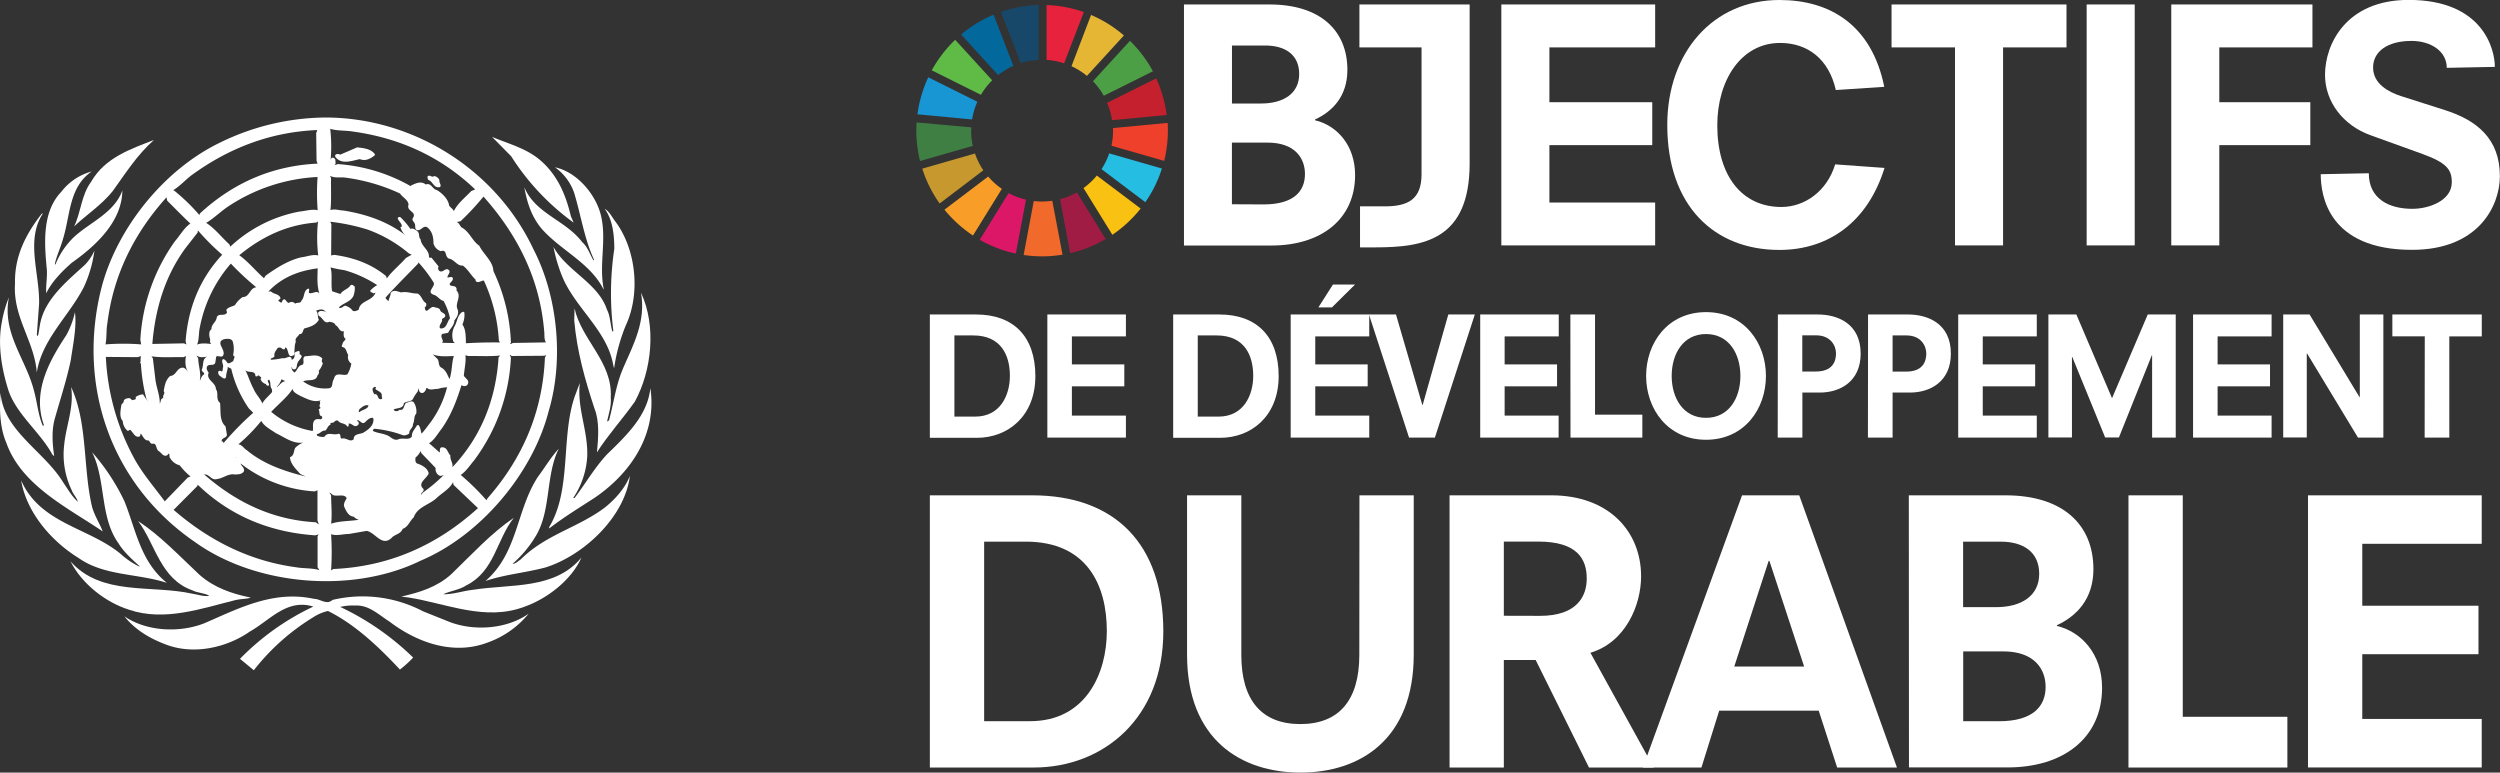 <svg xmlns="http://www.w3.org/2000/svg" width="810.83" height="250.57" viewBox="0 0 810.83 250.57"><rect x="0" y="0" width="810.83" height="250.57" fill="#333333" stroke="none"/><defs><style>.cls-1{fill:#fff;}.cls-2{fill:#5fba46;}.cls-3{fill:#e4b634;}.cls-4{fill:#c4202e;}.cls-5{fill:#4d9f46;}.cls-6{fill:#3f7f44;}.cls-7{fill:#f9c213;}.cls-8{fill:#ee402b;}.cls-9{fill:#f89e28;}.cls-10{fill:#1896d3;}.cls-11{fill:#a11c44;}.cls-12{fill:#25bde2;}.cls-13{fill:#f16a2b;}.cls-14{fill:#e7223c;}.cls-15{fill:#dc1768;}.cls-16{fill:#17486a;}.cls-17{fill:#c7982e;}.cls-18{fill:#03699c;}</style></defs><title>Asset 4FR</title><g id="Layer_2" data-name="Layer 2"><g id="OUTLINES"><path class="cls-1" d="M173,80.81c7.78,15,10,35.64,4.94,52.58-5.13,20-22,40.24-41.55,48.47-22.06,10.81-53.4,8.11-73.07-6C35.94,157.14,24.76,124.87,33,93c5-18.92,20.08-38,38.51-46.82a79,79,0,0,1,34-8.07C133.77,38.14,160.7,54.71,173,80.81Zm-65.89-39a52,52,0,0,1,.11,10.32,1.59,1.59,0,0,1,.34-.9c.52-.29,1,.15,1.2.53,0,.52.26,1.42-.19,1.72.45.07.67-.26,1.08-.26a55.65,55.65,0,0,1,23.6,7.18v-.19c1.46-.71,3.33-1.65,4.83-.37,1.79-.68,2.13,1.53,3.58,1.79,1.76,1,3.74,3,4,5,.33.67,1.38,1.16,1.53,1.87,1.2-2.54,3.59-4.34,5.65-6.54l1.27-.53c-11.29-10.77-24.72-16.71-39.68-18.77C112,42.26,109.35,42.48,107.07,41.77Zm-4.19.37c-15,.6-28.38,5.73-40.24,14.25-2.28,1.57-4.3,4-6.61,5.31h.33a64.16,64.16,0,0,1,8.27,8l.18-.52C75.73,59.2,88.45,53.74,103,53.07l-.33-.9-.12-9Zm12.83,5.65-5.39,2.32c-.44-.19-1.3-.41-1.6.19-.23.18,0,.45.07.63,2,2.55,5.42,1.12,7.89.64,1.8.75,3.52-.15,4.86-1.27V50C120.27,48.24,117.88,48,115.71,47.79ZM107,57l.37.71c-.07,3.48.15,7.18-.19,10.43,1.42-.48,2.88.12,4.3.15,7.33,1.2,14.25,3.55,20.12,8.08a5.35,5.35,0,0,1-1.72-2.69.41.41,0,0,1,.45-.15c.08-1.16-1.16-1.76-1.35-2.81a.78.78,0,0,1,.83-.33,24.16,24.16,0,0,1,3.29,3.85c.82-.34,1.49.19,2.09.63,1.09.64.41,2,1.24,2.77.15,2.21,2.84,3.44,2.69,5.65,0,.52.67.11.9.37l2.24,2.77a1.12,1.12,0,0,0,.37,1.53c1,.45,1.57-.82,2.58-.63,1.46.82-.22,1.79-.07,2.69.56,0,1.27-.45,1.72.11.19.83-.67,1.35-1,1.87,0,.82.67.64,1.27.82a1,1,0,0,1,.9,1.35c1.87,2-.56,4,.34,6.1.6,1.34-.15,2.65-1,3.66,0,1.65-1.46,2.66-2,4l-1.91.37c-1,1,.86,2.25-.15,2.88l4.19.08-.45-.45a6.17,6.17,0,0,1,.56-5.31c.64-1.35.79-2.95,2-4.11.26-.08.75-.57,1,0a7.53,7.53,0,0,1-.64,3.85c1.2,1.72,1.05,4,1.16,6.09,3.7-.22,7.33-.3,11-.26l-.34-.71a53.72,53.72,0,0,0-4.86-19.37c-.79,0-1.35.67-2.25.45a.7.7,0,0,1-.44-.75c-1.5-1.42-2.44-3.29-4.12-4.56-1.91.19-2.76-2-4.49-2.25-1.53-.63-.48-3.1-2.69-2.43a3.6,3.6,0,0,1-2.35-2.5c0-2-.38-4-2.14-5.31-1.34-.49-1.9,1.31-3.25,1-.75-.38-.41-1.35-.64-2s-.89-1-.78-1.72c1.76-2.32-2.13-2.29-1.27-4.57-.23-1.64-1.91-2.28-2.77-3.59a60.75,60.75,0,0,0-18.14-5.2C109.88,57.44,108.38,57.78,107,57Zm33.84.07c-.79.75-1.46-.67-2.17.19a1.55,1.55,0,0,0,.26,1.09c1.57.56,1.76,2.84,3.78,2.31.6-.67-.38-1.38-.19-2.24A2.22,2.22,0,0,0,140.84,57.1ZM73.71,67.16c-2.32,1.61-4.45,3.71-6.84,5.13,2.77,1.75,5,4.67,7.55,7l.27.71A44.84,44.84,0,0,1,97.12,68.62c2-.19,4-.86,5.91-.45A73.08,73.08,0,0,1,103,57.4,57.54,57.54,0,0,0,73.71,67.16Zm83.1-3.4a86.08,86.08,0,0,1-7.44,8l-1.28.26c.79.19,1,1.13,1.54,1.69,2.73,1.46,3.44,4.37,5.83,6,1.35,2.8,4.45,5,4.56,8.19a59.3,59.3,0,0,1,5.69,23.22l-.3.45a1.56,1.56,0,0,0,.9-.34l10.77-.18c-.71-1-.41-2.58-.6-3.86C175.06,90.57,168,76.32,156.81,63.76ZM54,64C43.31,75.88,36.73,89.41,34.82,104.86c-.41,2.24-.15,4.56-.6,6.84a74.35,74.35,0,0,1,11.56,0l-.26-1.46a60.68,60.68,0,0,1,11.22-32c1.68-1.91,2.91-4.3,5-5.73-2.43-2.28-5-4.93-7.52-7.44Zm49.17,7.82-.63.37c-9.5.68-17.73,4.64-24.94,10.59,2.84,2,5.38,5.16,8,7.44.19-.26.38-.53.56-.83,3.55-2.54,7.22-4.86,11.41-5.91,1.87-.18,3.7-1.08,5.64-.63A49.61,49.61,0,0,1,103.14,71.84Zm3.93.07.37.83-.07,10.13,1-.19c6.21.86,11.89,2.84,16.79,6.85l.27.78c1.68-2.35,4.22-4.37,6.2-6.62l1.87-1.08-.89-.38a43.69,43.69,0,0,0-13.47-7.77A66.31,66.31,0,0,0,107.07,71.91ZM64.18,74.72l-.08.71-4,5.12c-6.61,9.09-9.76,19.6-10.69,31l10.24-.19,1,.38c-.41-.27-.3-.71-.45-1.09C61,100,64.7,90.54,72.07,82.61A75.35,75.35,0,0,1,64.18,74.72Zm71.54,10.39-.19.45c-3.44,3.59-7.22,7.29-10.51,11a2.58,2.58,0,0,0,1,1.08c.15-.89.64-1.68.71-2.61.9-1.24,2.24-.45,3.4-.19,1.8-.41,3.48.41,5.32.37,1.34.68,1.45,2.4,2.69,3.07a1.06,1.06,0,0,1-.38,1.42c.38,2.81,1.72-.75,3.15-.07.59.22,1.34.15,1.79.78.22,1.16,1.65.94,1.72,2.06-.11.56-.71.71-1.08,1,.33,1.12-1.16,1.83-.64,3,2.17.41,2.24-2.1,3.25-3.22a20.22,20.22,0,0,0-2.09-5.65c-1.24-.26-2-1.72-3.22-2-2.39-.93.38-2.43.08-3.85A45,45,0,0,0,135.72,85.11Zm-60.85.38A44.1,44.1,0,0,0,64.81,106.2c-.41,1.8-.18,3.89-.89,5.58,1.31-.6,3.21-.38,4.67-.19-.86-.45-.15-1.53-.63-2.13-.12-.94-.27-2.1.63-2.69-.11-1.54,1.53-2.32,1.68-3.71.42-1.57,2.21-.52,3.07-1.34.56-.3.07-.83.07-1.24.75-1,1.91-1,2.81-1.53a8,8,0,0,1,2.51-2.62c2.24.08,2.28-3.06,4.41-3.14A88.66,88.66,0,0,1,74.87,85.49Zm32.31,1.23c.71,2.13.08,5.27.53,7.74l2.69.9c.78-1.31,2.51-1.57,3.25-2.8.49-.42,1,0,1.42.44a7.39,7.39,0,0,1-.45,3c-1,2-3.4,2.28-4.74,3.74.86.48,1.34-.42,2.05-.6a4.52,4.52,0,0,1,2.51,1.68c.67.3,1.31-.11,1.9-.34.42-3.1,4.31-2.65,5.46-5.57l-.71.26c-.29-.41-1-.22-1-.9a7.9,7.9,0,0,1,2.25-1.79,38.17,38.17,0,0,0-10.66-4.86A36.78,36.78,0,0,1,107.18,86.72ZM87.06,94.54h.83c.89.9,2.35.71,3,1.9.33.68-.64.6-.6,1.16.18.15.45.19.6.45.71.26.56-.41.82-.71.93-.93,1.08.9,2,.9a1.38,1.38,0,0,1,2,.26c.6-.52,1.87,0,2.06-1,1.16-1.23.52-3.14,2.24-3.92.6.33,0,.89.19,1.42,1.16.48,2.47-1,3.4.18-.86-2.43-.63-5.46-.56-8.15C97,87.81,91.48,89.86,87.06,94.54Zm18.14,6.2c-.6-.67-1.91-.26-2.69,0,.75.75.45,2.1.9,3-1.13,1.87-3,2.29-4.75,2.81-.49.6-.38,1.91-1.54,1.79-.37.83-1.64,1.31-1.16,2.51-.59,1.27-.3,2.92-.63,4.3-2.21,1.38-1.57-1.83-2.69-2.51l-.38.64c-.45.11-.75-.15-1.05-.45-.33-.11-.89-.22-1.19.08-.49.82-1.24,1.49-1,2.61-.22.68-1.35.45-1.19,1.16a20.86,20.86,0,0,0,3.77-.52c.86.22,1.57-.41,2.43-.45a.81.81,0,0,1,.53.9h.3a1.52,1.52,0,0,0,.59-1.8c.08-.78.94-.78,1.46-1,.49.23.19.72.26,1.09,1.69.63-.41,1.87-.63,2.77-.45.71,0,2.31-1.42,2.09a.54.54,0,0,1-.38-.64h-.18a1.93,1.93,0,0,0,1,1.69c1-.86,1.08-2.32,2.58-2.51.78-.82-.34-2.09.82-2.77,1.94,0,4-.86,5.57.71-.11.68-.37,1,.19,1.54a7.51,7.51,0,0,1-1.35,2.5,1.27,1.27,0,0,1-.37,1.42c-.53,2.29-3.14,1.2-4.68,2a11.91,11.91,0,0,0,8.27,2.24c1.61-.07.89-2.06,1.72-3,.52-2.62,2.91-.83,4.37-1.54a10.26,10.26,0,0,0,1.27-3.48,2.47,2.47,0,0,1-1-2.8c-.64-.86-.57-2.43-2-2.58a.75.75,0,0,1,.15-.9c0-.82.78-1.08,1-1.72-.86-.56-.64-1.79-.56-2.5-1.46.41-1.61-1.5-2.69-1.91-.27-.86-1.2-1-2-1.16-1.79.86-2.09-1.35-3.44-1.87-.15-.41-.45-1,0-1.35.67-.56,1.57-.07,2.36-.11ZM72.7,110c-3,1,.49,3.26-.26,5.13-.41,1.08-1.53.07-2.32.52l-.3,2c-.45,1.16-1.9.3-2.58,1.09-.48.74,0,1.53.45,2.13-1,2.39,2.36,3.14,2.32,5.31,1,1.34-.15,3.29,1.35,4.49.33,2.43-.34,5.72,1.79,7.62l.38,2.32c.45,1.61-1.91,1.2-1.61,2.62.45-.22.56.37.6.52v-.07a98.65,98.65,0,0,1,9.61-9.8l-1.42-1.42A37.29,37.29,0,0,1,75,119.59L73.86,119c0,1.2-.6,2.13-.52,3.33l-.38.45c-.78,0-1.27-.67-1.94-1.09-.15-.41-.56-1.08.08-1.42a1.27,1.27,0,0,1,.89.26c.34-.41.19-1,.38-1.53.11-.9-.68-1.72-.11-2.5.7-.08,1.23.78,1.53,1.27.71.22,1.27-.38,1.87-.64,0-.63.9-1.49-.08-1.87a8.78,8.78,0,0,0-.07-4.41C75.1,109.65,73.71,109.87,72.7,110Zm70,1.27c-.3.15-.71,0-1.09.08A2.69,2.69,0,0,1,142.71,111.25Zm-2.32,3.67,1.16,1.16c1.16.78.37,2.47,1.61,3.14,1.46.75,2,2.43,2.62,3.7a4.17,4.17,0,0,0,.33-1.08c.53-2.06.45-4.38,1.09-6.4C145,115.55,142.37,115.78,140.39,114.92Zm25.58.52-.64-.45.38,1a60.21,60.21,0,0,1-11.86,33.21c-1.38,1.65-2.69,3.67-4.41,4.82a79.76,79.76,0,0,1,8.34,8.19l.3-.56c11.44-13,17.95-28.15,18.66-45.66l.45-.89-.56.26Zm-15-.26c.23,2.28-.37,4.49-.52,6.73l1.23,1.35a1.36,1.36,0,0,1-.26,1.72,1.48,1.48,0,0,1-1.72-.11c-1.57,5-3.4,9.91-6.54,14.28-1.24,1.57-2.43,3.74-4,4.56l3.4,3c.19-.19.08-.49.11-.75,0-.45.23-1,.79-.9,1.65,0,1.68,1.72,2.62,2.62-.19,1.42,1,2.54.63,3.85,9.43-9.95,14.14-22.14,15-35.64l.52-.6c-3.36.34-6.91.11-10.39.15Zm-87.24.11.56.9c.07,2.47,1,4.82.52,7.33.42-.71.53-1.68,1.42-2.13.12-.68-.89-.86-.78-1.53.71-1.39,0-3.63,1.87-4.23C66,115.85,64.85,116.11,63.73,115.29Zm-18,.15-1,.38-10.39-.08a76.25,76.25,0,0,0,9.16,32.84c2.66,4.93,6.54,9.38,9.95,14l7.44-7.7.9-.38a22,22,0,0,1-3.48-3.59,5.09,5.09,0,0,1-3.14-2.39c-.38-.41,0-1.16-.45-1.46l-.45.56c-1.31.64-1.79-.71-2.69-1.27-1.16-.63-.6-2.84-2.17-2.43-.6,0-.79-.71-1.16-1.08-1.46.15-1.83-1.46-2.62-2.25-.15.34,0,.79-.45,1-1.49.34-2-1.49-3-2.24-.26.11-.45.41-.82.33a4.36,4.36,0,0,1-1.53-3.14c-1.24-1.38-.68-3.59-.45-5.27.22-.45.86-.71.75-1.27.33-.79,1.16-.86,1.94-.9a2,2,0,0,1,.75.71c.49-.3,1.57,0,1.16-1.05a4.89,4.89,0,0,1,2.43-.89A16.18,16.18,0,0,0,48,130.18l-.52-.83A59,59,0,0,1,45.7,118c0-.22-.48-.33-.18-.56l.07.12A11.81,11.81,0,0,1,45.7,115.44Zm14.63,0-.83.38c-3.47-.08-7.1.22-10.39-.27l.45.64.82,6.88c.33,2.66,1.49,5.2,1.42,7.82.41-.57.15-1.69,1.16-1.8-.41-.82.78-1.53.11-2.24.34-1.8.56-3.63,2.13-4.94,1.91-.07,2.06-2.58,4-2.69,1,0,1.57,1.27,2,1.72C60,119.48,60,117.09,60.33,115.44ZM79.55,120c1,1.95,1.6,4.15,2.69,6.1.67,1.72,2.17,3.06,2.84,4.75.71-1.35,2.13-2.43,3.14-3.67a1.92,1.92,0,0,0-.33-1.46c-.34-.78,0-1.9-.64-2.58-1,.34.34,1.31-.07,1.87a.59.59,0,0,1-.9-.45,2.48,2.48,0,0,1-1.8-1.68c.71-.45-.18-.63-.37-1-.37-.19-.41-.15-.71.19-.19,0-.41,0-.56-.08C82.84,119.89,80.45,121.16,79.55,120Zm11.74,3a5.44,5.44,0,0,1-1.53,2.43l.11.07c.9-.63,1.53-1.79,2.69-1.87Zm29.54,3.06a2.81,2.81,0,0,0,.6,1.8c1.46-.23.82,1.79,2.17,1.61.75-.23,0-.86.26-1.35-.22-1.12-1.31-1.23-2.06-1.91-.07-.22.08-.41.19-.6C121.43,125.31,121.17,125.65,120.83,126.06Zm21.17.08c-1.08-.08-2.39.56-3.33-.19-.34-.3-.56.15-.52.45-.38.56-.75,1.27-1.61,1-.67-.3-.67-1-.9-1.53a4,4,0,0,1-.18,1.15,12.85,12.85,0,0,0-1.61,2.51c-.79.86-2.06.56-2.88,1.27-.15,1.8-2.13,1.42-3.26,2-.07.23.19.27.3.45a1.45,1.45,0,0,0,1.61-.37c1.57.41,1.24-1.57,2.13-2.24.79-.12,1.54-.79,2.36-.27a5.35,5.35,0,0,1,.9,3.78c-.9.9-.45,2.36-1.09,3.4.15,1.24-1.34,1.8-1.16,3a2.62,2.62,0,0,1-2,.64,35.28,35.28,0,0,0-9.35-2.13.65.65,0,0,0-.45.71c1.34.71,3,.75,4.41,1.34,1.27.34,2.13,1.91,3.74,1.42,1.35-.74,3.59.45,4.49-1-.15-1.38,1-2.39,1.64-3.59l.45-.11c.75.78.71,1.94,1.05,2.8,1.05-1.12,1.87-2.35,2.8-3.51A33.23,33.23,0,0,0,145,125.61,11.14,11.14,0,0,0,142,126.14Zm-47.12,0c-1.61,2.61-4.68,5-6.92,7.44a28.52,28.52,0,0,0,13.46,6.21c.27-1-.15-2.28.38-3.14.37-.83,1.38-.79,2.13-.64a.63.63,0,0,0,.45-1c-1.09-.23-.6-1.42-1-2.1,0-.37.67-.3.52-.78-.75-.6.37-1.27-.26-1.91.26-.19.45-.6.82-.6-2.35,1.24-4.9-.26-7-1.19C96.53,127.89,95.1,127.33,94.88,126.14Zm21.73,6.54c-.11.3-.53.83,0,1,.89-.93,2.8-.9,2.88-2.24C118.18,131.26,117.5,132,116.61,132.68Zm4.22,2.81c-1.16,0-1.76.89-2.62,1.6-1,.6-1.57-1.12-2.43-.71,0,.19.23.27.38.34a.85.85,0,0,1,0,1.08c-1.27,1.16-1.87-.56-3.07-.44v.44c0,.27-.07.68-.45.53-.75-1.24-2.28-.79-3-1.87-.48-.26-.93.07-1.27.37-.26.56-1.46-.07-1.16.9-.93.34-1,1.35-1.72,1.94-1.16-.18-1.68,1.13-2.76,1.09.11.22,0,.6.33.63a3.83,3.83,0,0,0,2.17.27c1.12-1.8,3-.3,4.56-1,1,.19.3,1.24,1,1.61,1.54-.48,2.7,1.31,3.93.19-.08-1.76,1.91-1.61,3-2.06,1.68-1,3.59-2.35,3.4-4.6Zm-36.08,1a54.94,54.94,0,0,1-7.45,7.63c1.16.08,1.8,1.35,2.77,1.91,5.61,4.67,12.6,6.92,19.11,8.53l-1.79-.83c-1.35-1.53-3.26-3.33-3.33-5.46,1.34-.45,1.19-1.94,1.64-2.95a7.49,7.49,0,0,1,3.93-2.17c-3.78,1.57-7.07-1.23-10.21-2.69C87.81,139.3,85.72,138.33,84.75,136.53ZM136.69,147l-.26-.71a6.28,6.28,0,0,1-1.69,2.13c0,.59-.18,1.49.53,1.9,1.49.49,3.44,1.46,3.77,3.22-.59,1.65-3.73,3.14-1.79,4.94.63.9-.9,1.23-.64,2l.53-.71a52.21,52.21,0,0,0,6.65-5.57h.27c-.45-.15-1,.3-1.54.07a2.38,2.38,0,0,1-1.23-2.5Zm-60.13,1.42-.15-.26.15.45ZM77.75,150a1.7,1.7,0,0,1-.9-1.16Zm.26.29c.23.9,1.43,1.46,1.09,2.59-.64,1-1.95,1-3,1-2.13-.34-3.71,1.27-5.72,1.49-1.84.56-2.47-1.68-4.16-1.49,10.4,9.08,22.29,14.77,36.2,15.51l1,.71-.45-1.27V159l-.89.38A43.31,43.31,0,0,1,78,150.29Zm69.11,7-.19-.9c-1,2.06-3.36,3.37-5.12,4.94-2.43,2.43-6.39,2.95-7.63,6.47-1.31,1.19-1.76,3.06-3.59,3.74-.67,1.79-2.58,1.68-3.66,3-3.14,2.8-5.16-1.8-8-2.36l-5.72,1c-2,0-4,.71-5.83.08a88.45,88.45,0,0,1,0,11.74l.71-.45c18-.78,33.58-7.63,46.93-19.75Zm-83-.11-.11.45-7.7,7.74C68,175.46,81.12,182,96.15,184c2.4.42,5.12.19,7.44.9L103,184V173.89l.38-.56-1.16.3C87.66,172.62,74.76,167.46,64.1,157.18Zm42.71,2.62.56.82c0,3.06.37,6.2,0,9.23,2.77-.93,6-.78,9-1.27a3.11,3.11,0,0,1-1.64-1c-1.76-.11-2.58-2-3.14-3.33-.26-1,.41-1.83.82-2.69-.75-1.53-3.07-.41-4.41-1C107.59,160.32,107.33,159.87,106.81,159.8Z"/><path class="cls-1" d="M175.58,52.28c5.5,4.9,8,11.26,9.57,17.84l.9,2.09a78.78,78.78,0,0,1-20.27-21.54l-6.2-6.28C165,46.71,170.91,48.09,175.58,52.28Z"/><path class="cls-1" d="M36.54,62c-3.66,4.53-8.34,7.52-12.49,11.41,2.24-4.64,2.32-10.18,5.5-14.44,4.52-7.89,12.9-10.66,20.38-13.57C44.43,50.26,40.62,56.36,36.54,62Z"/><path class="cls-1" d="M195,70.31c1.75,7.85-.79,15.51.82,23.44l-.08.08c-4.26-8.42-13.35-12.38-19.59-19.11-3.63-4-5.2-8.87-6.1-14,3.59,8.64,13.24,10.55,18.77,17.8,1.88,1.69,2.48,4,3.67,5.91l.19-.18c-3.18-6.81-4.26-14.48-6.47-21.73A17,17,0,0,0,180,54.26C187.21,55.76,193.53,63.35,195,70.31Z"/><path class="cls-1" d="M29.74,55.61c-7.41,5.08-6.92,14.21-9.28,21.8-.75,2.8-2.06,5.39-2.69,8.26l.19.15a25.64,25.64,0,0,1,6.09-9C29.32,72,37.1,69,39.68,61.78c-.11,10-8.45,17.84-16.41,23.45C20,88.11,16.8,91.4,15,95.1c-.19-2.51.38-5,.19-7.74-.86-8.72-1.5-18.66,4.67-25.13A18.57,18.57,0,0,1,29.74,55.61Z"/><path class="cls-1" d="M199.7,72c6.62,9,8.08,23.26,3.26,33.55a58.72,58.72,0,0,0-3.78,13.84c-.34-.83-.41-2-.71-2.88-2.62-10.06-12.16-17.24-16.08-26.74a49.67,49.67,0,0,1-2.88-9.69c4.19,7.74,14.51,11.75,17.31,20.27,1.16,2.17,1.09,4.86,1.8,7.18a.29.29,0,0,0,.3-.26,97.92,97.92,0,0,1,.33-26.66c-.07-4.72-.52-9.28-3.14-12.91C197.79,68.7,198.54,70.57,199.7,72Z"/><path class="cls-1" d="M13.92,69.22c-5.69,8.64-1,19.52-1.24,29.36l-.74,10.06c.11.07.11.37.37.26.33-1.12.41-2.32.64-3.48,1.34-8.11,8.37-13.87,14.54-19.48a15.78,15.78,0,0,0,3.14-4.68,41.35,41.35,0,0,1-3.44,11.86c-4.78,9.35-13.65,17-15.25,27.71-.79-10.25-7.78-17.92-7.07-28.8-.23-8.82,3.44-16,8.6-22.62C13.62,69.33,13.73,69.18,13.92,69.22Z"/><path class="cls-1" d="M205.91,130.25c-3.93,5.57-8.68,10.77-12.3,16.46.41-4.49.93-10-.83-14.29-3-9.16-5.68-18.47-6.54-28.53l.11-3.86c2.28,10.29,12.38,17.36,11.74,28.87.23,2.81-.63,5.16-1.16,7.63l.19.19.45-.52c1.5-5.65,2.24-11.6,4.56-16.87,3.33-7.59,7.44-15.26,5.76-24.42C212.94,105.72,211.41,120.15,205.91,130.25Z"/><path class="cls-1" d="M11,126.66c1.08,3.78,1.34,7.86,2.88,11.41.15.07.26-.08.37-.19-3.85-10.77,1.68-20.76,7.26-29.17a28.34,28.34,0,0,0,2.8-7.44c.6,4.86-.63,10.47-1.35,15.52-1.34,6.43-3.36,12.53-5.12,18.77-1.16,3.89-.86,8.3-.26,12.38l-.56-.45C13,140,4.9,134.1,2.51,125.88c-2-6.55-3.29-14.14-1.94-21.28a39.54,39.54,0,0,1,2.32-8.16C.6,108.11,8.46,116.53,11,126.66Z"/><path class="cls-1" d="M190.46,147.94a26.76,26.76,0,0,1-4.56,13.57h.45c3.59-4.71,6.4-9.72,10.58-14.21,6.51-6.28,13.13-12.71,14-21.42,2.21,14.54-5.95,27.29-18,35.52-5,3.26-10,6.28-14.81,10v-.45c7.33-12.19,3.73-28.91,8.26-42.3l1.68-4.48C187.1,132.49,190.73,139.56,190.46,147.94Z"/><path class="cls-1" d="M29.88,164.47c.79,2.76,2.4,5.23,3.44,7.89C22.18,164.77,7,157.55,2.06,143.64,0,138.85-.26,132.91.19,127.41c.9,12.38,14.21,18.92,20.38,29.17,1.46,2.09,2.73,4.41,4.68,6.17-.3-1.31-1.53-2.43-2-3.78a26.65,26.65,0,0,1-2.44-14.62c.6-6.32,3.26-12.19,2.25-18.85C28.5,137.21,26.86,151.79,29.88,164.47Z"/><path class="cls-1" d="M173.86,173.71a37.31,37.31,0,0,1-7.63,9.16c1,0,1.83-.9,2.69-1.46,8-8,18.52-10.25,27.19-16.75,3.48-2.77,6.66-6.4,8.19-10.33-1.64,13.28-14.85,25.73-27.3,29.69-6.43,1.73-13.31,2.29-19.56,4.42,10.59-9.09,10-23.15,17.06-33.84,2.24-3,4.11-6.21,6.73-9.09C176.93,154.15,178.8,165.33,173.86,173.71Z"/><path class="cls-1" d="M40.32,162.49c3.74,9.2,5.16,19.59,13.8,26.55-9.35-3.07-20.31-2.21-28.54-8-9-5.53-17-14.92-18.73-25.24,6.21,14.06,21.76,15.22,32.2,23.78a25.82,25.82,0,0,0,6.09,4.16l.12-.12c-2.4-2.17-5.17-4.64-6.85-7.44-6.09-8.49-4-20.38-8.53-29.5A68.46,68.46,0,0,1,40.32,162.49Z"/><path class="cls-1" d="M151.24,189.86c-2.28,1.5-5.17,1.76-7.52,2.88,3.36.07,6.43-1.12,9.76-1.46,12.34-1.94,26.48,0,35.11-10.47-3.21,7.33-11.25,13.46-18.58,16-12.6,4.75-25.28-1.08-37.36-3l-2.32-.3v-.07c5.76-1.31,11.37-3,16-7.18,6.77-6.51,12.79-13.2,20.31-18.32C161,175.09,160.44,185.26,151.24,189.86Z"/><path class="cls-1" d="M64.74,186.46c4.78,4.19,10.54,6.13,16.6,7.36-1.46.53-3.36.38-4.93.79-10.89,2.69-23,7.07-34.56,3.14-7.51-2.35-15.26-8.3-19-15.71,9.94,11.34,26.21,7.56,39.49,10.51,1.87.26,3.59,1,5.57.71-1.57-1-3.78-.89-5.5-1.79C52,187.8,50.45,176.55,44.81,169,52,173.74,58.08,180.21,64.74,186.46Z"/><path class="cls-1" d="M146,201.79c8.08,3,18.55,2.17,25.47-2.77A30.27,30.27,0,0,1,158,208.45c-11.22,4.19-22.93-.19-31.68-6.85-3.55-2.24-6.69-5.5-11.29-5.2a16.13,16.13,0,0,0-4.68.45A86.73,86.73,0,0,1,134,213.27a36.35,36.35,0,0,1-4.29,3.89c-7-7.52-14.7-14.73-23.34-19a14.89,14.89,0,0,0-4.82,2.06,72.3,72.3,0,0,0-19.23,17.16l-4.48-3.7a82,82,0,0,1,23.78-16.94c-8.53-2.69-14.1,4.45-20.57,8.08-7.55,5.27-18.4,7.74-27.52,4.11-4.9-1.87-9.65-4.6-13.2-9.05,7.18,4.94,17.87,5.46,26,2.24,11-4.75,22.32-10.77,35.52-7.89,2.06,0,4.08,2.1,6,.34a42.2,42.2,0,0,1,29.36,3.7Z"/><path class="cls-1" d="M301.58,160.65H334.8c26.77,0,42.5,15.73,42.5,44.14,0,28.17-19.49,44.14-42,44.14H301.58ZM334.1,233.9c18.07,0,24.88-15.49,24.88-29.23,0-14.79-6.34-29-26.29-29h-13.5V233.9Z"/><path class="cls-1" d="M440.91,160.65h17.61V212.3c0,27.59-17.49,38.27-36.74,38.27S385,239.89,385,212.3V160.65h17.6v51.77c0,14.67,6.58,22.42,19.14,22.42s19.13-7.75,19.13-22.42Z"/><path class="cls-1" d="M498.07,214.06H487.74v34.87h-17.6V160.65h33c18.55,0,29.12,11.62,29.12,26.29,0,9.28-5,21.37-16.44,24.77l20.54,37.22h-21Zm1.41-14.32c12.09,0,15.15-6.45,15.15-12.09,0-6.34-3.06-12-15.73-12H487.74v24.06Z"/><path class="cls-1" d="M589.87,230.5H557.59l-5.76,18.43h-19L565,160.65h18.55l31.69,88.28H595.85Zm-16-48.6h-.23l-11.16,34.28h22.66Z"/><path class="cls-1" d="M619.09,160.65h31.34c18.78,0,28.53,9.63,28.53,23.95,0,9.74-5.52,15.26-11.86,18.19V203c7.87,1.88,14.67,9,14.67,20.07,0,16.2-12.44,25.83-30.63,25.83h-32Zm28.29,36.27c8.33,0,14-3.75,14-10.8,0-7.27-5.4-10.44-12.44-10.44H636.7v21.24Zm.94,37c11.15,0,15.14-4.93,15.14-11.15,0-5.63-3.52-11.5-13.73-11.5h-13V233.9Z"/><path class="cls-1" d="M690.33,160.65h17.61v71.84h33.93v16.44H690.33Z"/><path class="cls-1" d="M748.56,160.65H804.9v15.73H766.16v20.07h37.69v15.73H766.16v21H804.9v15.73H748.56Z"/><path class="cls-1" d="M301.58,102h15c12.1,0,19.22,7.11,19.22,20s-8.81,20-19,20H301.58Zm14.7,33.12c8.18,0,11.26-7,11.26-13.22,0-6.68-2.87-13.11-11.89-13.11h-6.11v26.33Z"/><path class="cls-1" d="M339.69,102h25.48v7.11H347.65v9.08h17v7.11h-17v9.5h17.52v7.12H339.69Z"/><path class="cls-1" d="M380.5,102h15c12.1,0,19.21,7.11,19.21,20s-8.81,20-19,20H380.5Zm14.71,33.12c8.17,0,11.25-7,11.25-13.22,0-6.68-2.86-13.11-11.89-13.11h-6.1v26.33Z"/><path class="cls-1" d="M418.61,102h25.48v7.11H426.58v9.08h17v7.11h-17v9.5h17.51v7.12H418.61Zm13.7-9.71h7.16L432,99.69h-4.4Z"/><path class="cls-1" d="M469.73,102h8.6l-12.95,39.92H457L444,102h8.76l8.55,29.35h.1Z"/><path class="cls-1" d="M480.08,102h25.47v7.11H488v9.08h17v7.11H488v9.5h17.51v7.12H480.08Z"/><path class="cls-1" d="M509.32,102h8v32.48h15.34v7.44h-23.3Z"/><path class="cls-1" d="M553.32,101.23c12.42,0,19.43,10,19.43,20.7s-7,20.7-19.43,20.7-19.43-10-19.43-20.7S540.9,101.23,553.32,101.23Zm0,7.11c-7.43,0-11.14,6.42-11.14,13.59s3.71,13.59,11.14,13.59,11.15-6.43,11.15-13.59S560.75,108.34,553.32,108.34Z"/><path class="cls-1" d="M576.62,102h13c6.26,0,13.85,2.87,13.85,12.69,0,9.18-6.85,12.63-13.22,12.63h-5.68v14.6h-8ZM589,120.49c5.26,0,6.48-3.18,6.48-5.83s-1.86-5.9-6.42-5.9h-4.52v11.73Z"/><path class="cls-1" d="M605.87,102h13c6.27,0,13.86,2.87,13.86,12.69,0,9.18-6.85,12.63-13.22,12.63h-5.68v14.6h-8Zm12.42,18.52c5.25,0,6.47-3.18,6.47-5.83s-1.85-5.9-6.42-5.9h-4.51v11.73Z"/><path class="cls-1" d="M635.11,102h25.48v7.11H643.07v9.08h17v7.11h-17v9.5h17.52v7.12H635.11Z"/><path class="cls-1" d="M698,115.24h-.1l-10.67,26.65h-4.46l-10.67-26.12H672v26.12h-7.64V102h9.07L685,129.15,696.58,102h9.08v39.92H698Z"/><path class="cls-1" d="M711.28,102h25.47v7.11H719.24v9.08h17v7.11h-17v9.5h17.51v7.12H711.28Z"/><path class="cls-1" d="M748.27,114.66h-.11v27.23h-7.64V102h8.55l16.19,26.8h.1V102H773v39.92h-8.23Z"/><path class="cls-1" d="M786.43,109.08H775.92V102h29v7.11H794.39v32.81h-8Z"/><path class="cls-2" d="M318.15,30.75a23.14,23.14,0,0,1,3.65-4.7l-12-13.14a41.34,41.34,0,0,0-7.61,9.9Z"/><path class="cls-3" d="M347.52,21.47a22.75,22.75,0,0,1,5,3.15l12-13.12a40.94,40.94,0,0,0-10.65-6.65Z"/><path class="cls-4" d="M375,25.42l-15.93,7.94a23.11,23.11,0,0,1,1.6,5.62l17.71-1.67A40.37,40.37,0,0,0,375,25.42"/><path class="cls-5" d="M358,31.06l15.92-7.94a40.51,40.51,0,0,0-7.44-9.88l-12,13.11A22.92,22.92,0,0,1,358,31.06"/><path class="cls-6" d="M315,42.37c0-.36,0-.71,0-1.07l-17.72-1.59c-.05.88-.09,1.77-.09,2.66a41.09,41.09,0,0,0,1.21,9.86l17.11-4.91a23.1,23.1,0,0,1-.54-5"/><path class="cls-7" d="M355.74,56.94A23.1,23.1,0,0,1,351.42,61l9.36,15.15a41.16,41.16,0,0,0,9.16-8.51Z"/><path class="cls-8" d="M361,42.37a22.48,22.48,0,0,1-.53,4.89l17.11,4.92a40.67,40.67,0,0,0,1.2-9.81c0-.84,0-1.67-.08-2.5l-17.72,1.67c0,.28,0,.56,0,.83"/><path class="cls-9" d="M320.49,57.27,306.32,68a41.45,41.45,0,0,0,9.25,8.38l9.36-15.13a22.92,22.92,0,0,1-4.44-4"/><path class="cls-10" d="M315.27,38.74A22.78,22.78,0,0,1,317,33l-15.92-7.93a40.43,40.43,0,0,0-3.51,12Z"/><path class="cls-11" d="M358.6,77.52l-9.34-15.13a23.09,23.09,0,0,1-5.46,2.22l3.3,17.5a40.77,40.77,0,0,0,11.5-4.59"/><path class="cls-12" d="M359.75,49.74a22.9,22.9,0,0,1-2.49,5.12l14.21,10.72a40.3,40.3,0,0,0,5.37-10.93Z"/><path class="cls-13" d="M341.29,65.12a24.25,24.25,0,0,1-3.32.24,23.8,23.8,0,0,1-2.68-.16L332,82.7a40.53,40.53,0,0,0,6,.44,41.13,41.13,0,0,0,6.61-.54Z"/><path class="cls-14" d="M339.44,19.43a22.85,22.85,0,0,1,5.69,1.1l6.39-16.61a40.3,40.3,0,0,0-12.08-2.28Z"/><path class="cls-15" d="M332.76,64.76a23,23,0,0,1-5.64-2.13l-9.36,15.14a40.64,40.64,0,0,0,11.71,4.47Z"/><path class="cls-16" d="M331.06,20.45a22.83,22.83,0,0,1,5.81-1V1.62a40.94,40.94,0,0,0-12.24,2.23Z"/><path class="cls-17" d="M318.93,55.23a22.67,22.67,0,0,1-2.71-5.44l-17.1,4.91A40.49,40.49,0,0,0,304.76,66Z"/><path class="cls-18" d="M323.73,24.34a23,23,0,0,1,4.93-3L322.23,4.77a40.8,40.8,0,0,0-10.49,6.43Z"/><path class="cls-1" d="M384,1.45h27.75C428.33,1.45,437,10,437,22.65c0,8.63-4.89,13.52-10.5,16.11V39c7,1.66,13,8,13,17.77,0,14.34-11,22.86-27.12,22.86H384Zm25,32.12c7.38,0,12.37-3.33,12.37-9.56,0-6.45-4.78-9.25-11-9.25h-10.8V33.57Zm.83,32.73c9.88,0,13.41-4.36,13.41-9.87,0-5-3.12-10.18-12.16-10.18H399.55v20Z"/><path class="cls-1" d="M440.9,1.45h35.75V53c0,24.73-14.76,27.23-30.55,27.23h-5V66.93h8c7.59,0,11.95-2.29,11.95-10.4V15.38H440.9Z"/><path class="cls-1" d="M486.93,1.45h49.89V15.38h-34.3V33.15h33.36V47.08H502.52v18.6h34.3V79.6H486.93Z"/><path class="cls-1" d="M595.42,29.2c-2.28-10.08-9.15-15.27-18.08-15.27-12.68,0-20.37,12.16-20.37,26.7,0,16.53,8.1,26.5,20.78,26.5,7.49,0,14.76-5,17.46-13.82l16,1.15c-5.41,17.45-18.08,26.6-34.09,26.6-21.2,0-36.37-14.34-36.37-40.53C540.76,16.94,555.62,0,577.13,0c16.42,0,29.93,8.11,34,28.16Z"/><path class="cls-1" d="M634.07,15.38H613.49V1.45h56.74V15.38H649.66V79.6H634.07Z"/><path class="cls-1" d="M676.77,1.45h15.59V79.6H676.77Z"/><path class="cls-1" d="M704.21,1.45H750V15.38H719.79V33.15h29.52V47.08H719.79V79.6H704.21Z"/><path class="cls-1" d="M793.57,22c0-5.4-5.19-8.73-11.43-8.73-7.79,0-12.47,3.43-12.47,8.63,0,5.4,5.2,8,9,9.25l14.34,4.57c10.4,3.32,17.78,9.35,17.78,21.41,0,9.56-6.86,23.9-28.48,23.9-27.12,0-29.62-17.56-29.62-24.53l15.59-.31c0,8.31,6.55,11.54,14.13,11.54,5.3,0,12.79-2.6,12.79-8.63,0-4.16-1.77-6.34-9.46-9.14l-17-6.14c-8.63-3.11-14.66-10.7-14.66-19.53,0-10,6.86-24.32,27.13-24.32,24.11,0,27.95,16,27.95,21.72Z"/></g></g></svg>